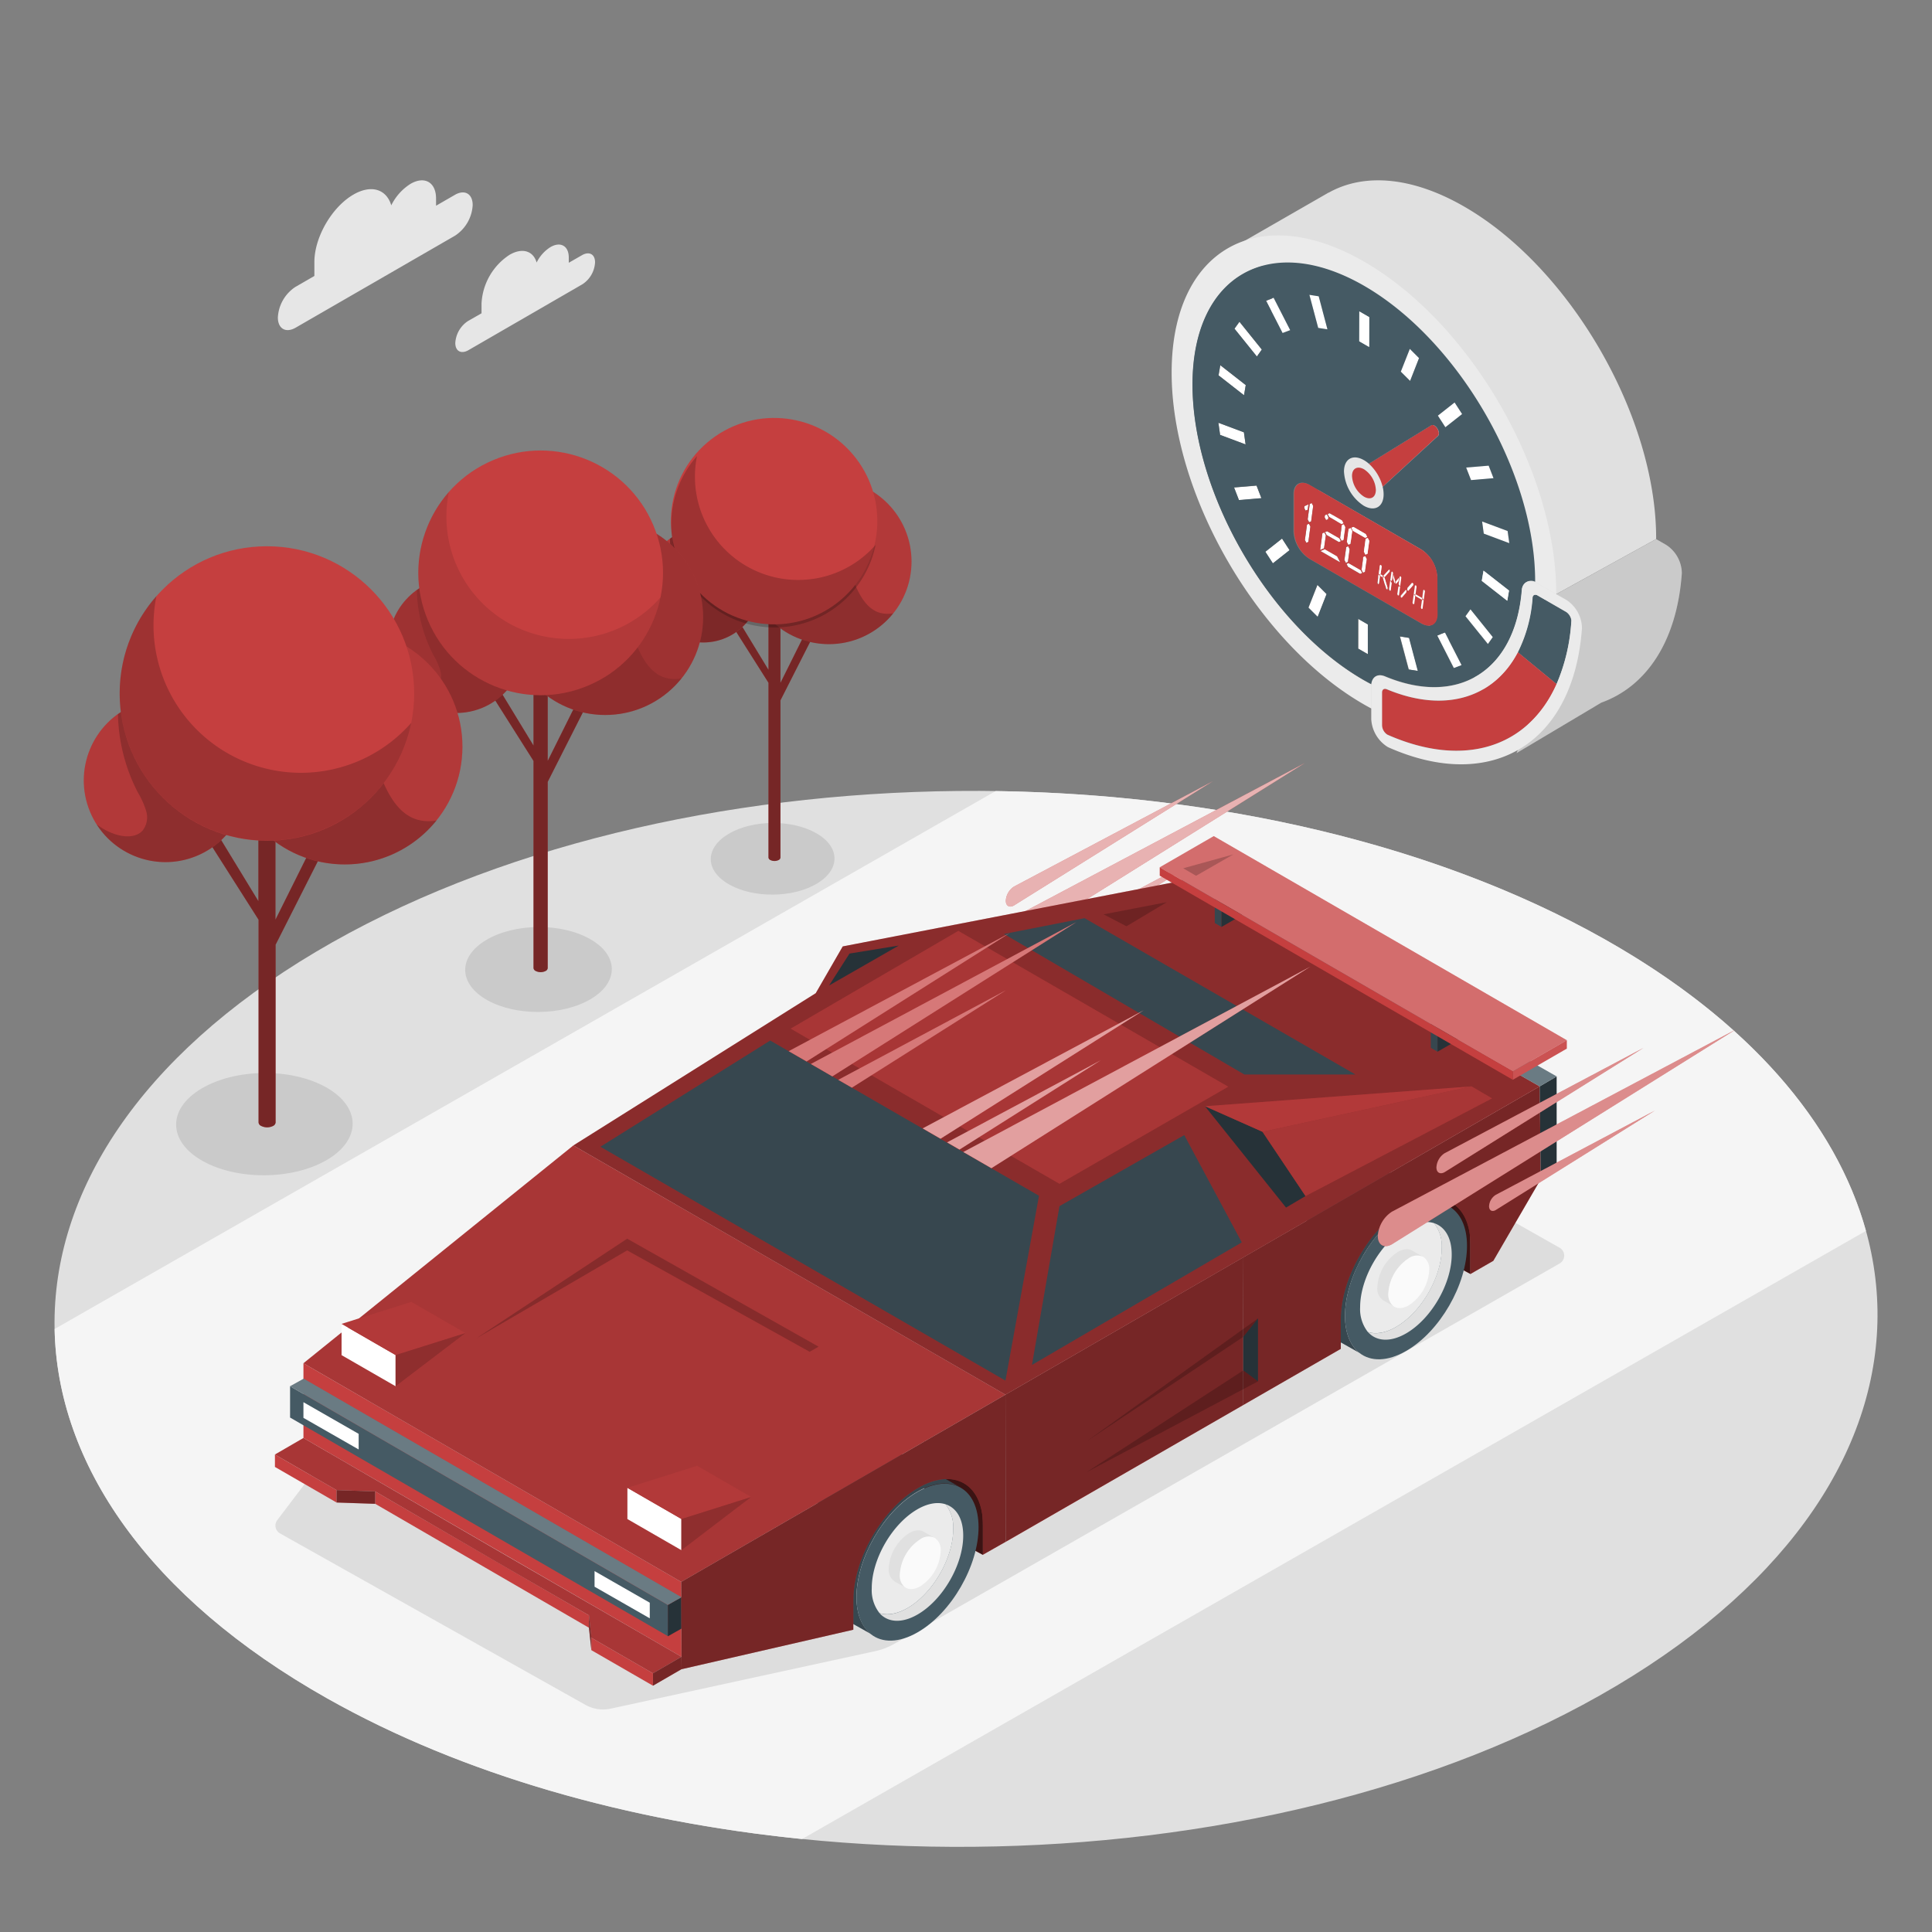 <svg xmlns="http://www.w3.org/2000/svg" viewBox="0 0 500 500"><rect x="0" y="0" width="500" height="500" fill="#808080" stroke="none"/><g id="freepik--Floor--inject-47"><path d="M415.3,243.09c-92.93-52.45-242.28-51-333.57,3.26s-90,140.76,3,193.21,242.29,51,333.58-3.26S508.24,295.54,415.3,243.09Z" style="fill:#e0e0e0"></path><path d="M415.3,243.09c-44-24.81-100.54-37.55-157.63-38.36L14.14,343.94c.68,34.86,24.23,69.47,70.56,95.62,35,19.75,78,31.85,122.88,36.38L482.9,318.55C475.21,290.77,452.67,264.18,415.3,243.09Z" style="fill:#f5f5f5"></path></g><g id="freepik--Shadows--inject-47"><path d="M403.61,327l-172.13,98.4a17.44,17.44,0,0,1-5,1.92l-68.44,14.88a9.31,9.31,0,0,1-6.56-1l-79-44.35a2.33,2.33,0,0,1-.72-3.45L102,353.53,278.25,252,403.6,322.9A2.34,2.34,0,0,1,403.61,327Z" style="opacity:0.1"></path><path d="M211.18,215.59c-6.31-3.56-16.44-3.47-22.64.22s-6.11,9.55.2,13.11,16.45,3.46,22.64-.22S217.49,219.15,211.18,215.59Z" style="opacity:0.1"></path><path d="M152.66,243c-7.47-4.22-19.49-4.1-26.83.27s-7.24,11.32.23,15.54,19.5,4.1,26.84-.26S160.14,247.19,152.66,243Z" style="opacity:0.1"></path><path d="M84.43,281.41c-9-5.08-23.46-4.94-32.3.32s-8.72,13.63.28,18.71,23.47,4.94,32.31-.32S93.43,286.49,84.43,281.41Z" style="opacity:0.1"></path></g><g id="freepik--Clouds--inject-47"><path d="M91.48,50.35c4.63-2.67,8.54-1.37,9.78,2.79a13.74,13.74,0,0,1,5-5.57c3.62-2.09,6.57-.41,6.59,3.76v1.91l4.87-2.81c2.54-1.47,4.6-.29,4.61,2.63A10.1,10.1,0,0,1,117.75,61L76.52,84.8c-2.54,1.46-4.6.29-4.61-2.63a10.1,10.1,0,0,1,4.58-7.94l4.87-2.81V67.9C81.33,61.45,85.87,53.59,91.48,50.35Z" style="fill:#e6e6e6"></path><path d="M131.88,65.94c3.32-1.92,6.13-1,7,2a9.85,9.85,0,0,1,3.59-4c2.6-1.5,4.72-.3,4.73,2.69V68l3.49-2c1.83-1,3.31-.21,3.31,1.89a7.21,7.21,0,0,1-3.29,5.69L121.15,90.67c-1.83,1-3.31.21-3.32-1.89a7.3,7.3,0,0,1,3.29-5.7l3.5-2V78.54A16,16,0,0,1,131.88,65.94Z" style="fill:#e6e6e6"></path></g><g id="freepik--Trees--inject-47"><path d="M210.14,165.18l-2.16-.52-6,12.06v-21.1h0a.76.76,0,0,0-.46-.65,2.38,2.38,0,0,0-2.19,0,.79.79,0,0,0-.45.63h0v17.75l-7.45-12.26-1.63,1.29,9.08,14.32v45.21h0a.79.79,0,0,0,.46.65,2.44,2.44,0,0,0,2.2,0,.77.77,0,0,0,.44-.62h0V181.26h0Z" style="fill:#C53F3F"></path><path d="M210.14,165.18l-2.16-.52-6,12.06v-21.1h0a.76.76,0,0,0-.46-.65,2.38,2.38,0,0,0-2.19,0,.79.79,0,0,0-.45.63h0v17.75l-7.45-12.26-1.63,1.29,9.08,14.32v45.21h0a.79.79,0,0,0,.46.65,2.44,2.44,0,0,0,2.2,0,.77.77,0,0,0,.44-.62h0V181.26h0Z" style="opacity:0.4"></path><circle cx="182.01" cy="151.46" r="14.82" style="fill:#C53F3F"></circle><circle cx="182.01" cy="151.46" r="14.82" style="opacity:0.1"></circle><circle cx="214.53" cy="145.33" r="21.37" style="fill:#C53F3F"></circle><circle cx="214.53" cy="145.33" r="21.37" style="opacity:0.1"></circle><path d="M227.44,158.51c-2.93-1-4.69-3.91-5.93-6.73a50.67,50.67,0,0,1-3.7-27.56,20.94,20.94,0,0,0-3.28-.25,21.37,21.37,0,1,0,16.66,34.74A7.57,7.57,0,0,1,227.44,158.51Z" style="opacity:0.2"></path><path d="M182,136.64a14.75,14.75,0,0,0-8.61,2.78A32.13,32.13,0,0,0,177,153.63a15.06,15.06,0,0,1,1.52,3.41,3.88,3.88,0,0,1-.7,3.53c-1.11,1.19-3,1.18-4.56.74a11.08,11.08,0,0,1-3.75-1.9A14.81,14.81,0,1,0,182,136.64Z" style="opacity:0.3"></path><circle cx="200.42" cy="135.68" r="26.71" transform="matrix(0.76, -0.65, 0.65, 0.76, -40.17, 162.03)" style="fill:#C53F3F"></circle><path d="M206.56,150.09a26.71,26.71,0,0,1-26.71-26.71,26.27,26.27,0,0,1,.54-5.36,26.71,26.71,0,1,0,46.21,23A26.62,26.62,0,0,1,206.56,150.09Z" style="opacity:0.2"></path><path d="M151.42,183.23l-2.55-.62-7.12,14.3v-25h0a.91.91,0,0,0-.55-.76,2.87,2.87,0,0,0-2.6,0,1,1,0,0,0-.53.74h0v21.05l-8.84-14.53-1.92,1.52,10.76,17v53.58h0a.93.93,0,0,0,.55.77,2.84,2.84,0,0,0,2.6,0,.92.92,0,0,0,.53-.74h0v-48.2h0Z" style="fill:#C53F3F"></path><path d="M151.42,183.23l-2.55-.62-7.12,14.3v-25h0a.91.91,0,0,0-.55-.76,2.87,2.87,0,0,0-2.6,0,1,1,0,0,0-.53.74h0v21.05l-8.84-14.53-1.92,1.52,10.76,17v53.58h0a.93.93,0,0,0,.55.77,2.84,2.84,0,0,0,2.6,0,.92.92,0,0,0,.53-.74h0v-48.2h0Z" style="opacity:0.4"></path><circle cx="118.09" cy="166.96" r="17.56" style="fill:#C53F3F"></circle><circle cx="118.09" cy="166.96" r="17.56" style="opacity:0.2"></circle><circle cx="156.63" cy="159.71" r="25.33" style="fill:#C53F3F"></circle><circle cx="156.63" cy="159.71" r="25.33" style="opacity:0.2"></circle><path d="M171.93,175.33c-3.47-1.16-5.56-4.64-7-8a60,60,0,0,1-4.38-32.67,25,25,0,0,0-3.89-.3,25.33,25.33,0,1,0,19.74,41.18A9,9,0,0,1,171.93,175.33Z" style="opacity:0.1"></path><path d="M118.09,149.4a17.49,17.49,0,0,0-10.21,3.29,38.13,38.13,0,0,0,4.29,16.84,17.83,17.83,0,0,1,1.8,4.05,4.59,4.59,0,0,1-.83,4.19c-1.31,1.4-3.55,1.39-5.4.88a13.2,13.2,0,0,1-4.45-2.26,17.56,17.56,0,1,0,14.8-27Z" style="opacity:0.1"></path><circle cx="139.91" cy="148.27" r="31.66" transform="translate(-46.7 66.21) rotate(-22.93)" style="fill:#C53F3F"></circle><path d="M147.19,165.35a31.66,31.66,0,0,1-31.66-31.67,32.3,32.3,0,0,1,.63-6.34,31.66,31.66,0,1,0,54.78,27.27A31.58,31.58,0,0,1,147.19,165.35Z" style="opacity:0.1"></path><path d="M82.93,221.56l-3.07-.75L71.29,238V207.91h0a1.09,1.09,0,0,0-.66-.92,3.45,3.45,0,0,0-3.13,0,1.09,1.09,0,0,0-.63.89h0v25.33L56.23,215.75l-2.32,1.84,13,20.43v52.44h0a1.07,1.07,0,0,0,.66.92,3.42,3.42,0,0,0,3.13,0,1.11,1.11,0,0,0,.63-.89h0v-46h0Z" style="fill:#C53F3F"></path><path d="M82.93,221.56l-3.07-.75L71.29,238V207.91h0a1.09,1.09,0,0,0-.66-.92,3.45,3.45,0,0,0-3.13,0,1.09,1.09,0,0,0-.63.89h0v25.33L56.23,215.75l-2.32,1.84,13,20.43v52.44h0a1.07,1.07,0,0,0,.66.92,3.42,3.42,0,0,0,3.13,0,1.11,1.11,0,0,0,.63-.89h0v-46h0Z" style="opacity:0.4"></path><circle cx="42.82" cy="201.98" r="21.14" transform="translate(-74.03 31.76) rotate(-22.5)" style="fill:#C53F3F"></circle><circle cx="42.82" cy="201.98" r="21.14" transform="translate(-74.03 31.76) rotate(-22.5)" style="opacity:0.1"></circle><circle cx="89.2" cy="193.24" r="30.48" style="fill:#C53F3F"></circle><circle cx="89.2" cy="193.24" r="30.48" style="opacity:0.1"></circle><path d="M107.62,212c-4.17-1.39-6.69-5.57-8.46-9.6a72.24,72.24,0,0,1-5.28-39.32,30.16,30.16,0,0,0-4.68-.36A30.49,30.49,0,1,0,113,212.32,10.67,10.67,0,0,1,107.62,212Z" style="opacity:0.2"></path><path d="M42.82,180.84a21.05,21.05,0,0,0-12.29,4,45.88,45.88,0,0,0,5.16,20.27A21.27,21.27,0,0,1,37.86,210a5.55,5.55,0,0,1-1,5c-1.58,1.69-4.28,1.68-6.51,1.06A15.71,15.71,0,0,1,25,213.32a21.13,21.13,0,1,0,17.81-32.48Z" style="opacity:0.2"></path><circle cx="69.08" cy="179.48" r="38.11" style="fill:#C53F3F"></circle><path d="M77.84,200a38.17,38.17,0,0,1-37.35-45.75,38.11,38.11,0,1,0,65.93,32.83A38,38,0,0,1,77.84,200Z" style="opacity:0.2"></path></g><g id="freepik--Speedometer--inject-47"><path d="M379,53.5c-13.67-7.9-26.08-8.71-35.11-3.65h0l-.07,0-.17.1L317.08,65.22l13.18,4.86A54.72,54.72,0,0,0,329,82c-.09,31.3,21.71,69.34,48.85,85.5l50.76-28C428.7,107.88,406.47,69.38,379,53.5Z" style="fill:#e0e0e0"></path><path d="M431.18,141l-2.57-1.48h0l-50.76,28c.26.16.52.33.79.48.71.41,1.41.79,2.1,1.16v2.76a9,9,0,0,0,4.13,7.1,3.06,3.06,0,0,0,.51.26,51.84,51.84,0,0,0,11.87,3.7l-4.77,11.92,21.94-13.06c11.71-4.21,19.58-15.89,20.84-33.47A8.84,8.84,0,0,0,431.18,141Z" style="fill:#e0e0e0"></path><path d="M431.18,141l-2.57-1.48h0l-50.76,28c.26.16.52.33.79.48.71.41,1.41.79,2.1,1.16v2.76a9,9,0,0,0,4.13,7.1,3.06,3.06,0,0,0,.51.26,51.84,51.84,0,0,0,11.87,3.7l-4.77,11.92,21.94-13.06c11.71-4.21,19.58-15.89,20.84-33.47A8.84,8.84,0,0,0,431.18,141Z" style="opacity:0.1"></path><polygon points="341.28 76.69 343.55 85.24 341.15 84.86 338.87 76.31 341.28 76.69" style="fill:#fff"></polygon><polygon points="329.61 77.1 333.9 85.48 331.94 86.23 327.66 77.86 329.61 77.1" style="fill:#fff"></polygon><polygon points="320.77 83.3 326.56 90.49 325.28 92.29 319.48 85.09 320.77 83.3" style="fill:#fff"></polygon><polygon points="315.81 94.51 322.4 99.66 321.95 102.29 315.36 97.14 315.81 94.51" style="fill:#fff"></polygon><polygon points="321.92 111.88 322.36 115.02 315.76 112.55 315.32 109.41 321.92 111.88" style="fill:#fff"></polygon><polygon points="325.19 125.69 326.45 128.95 320.64 129.45 319.37 126.18 325.19 125.69" style="fill:#fff"></polygon><polygon points="331.79 139.4 333.74 142.41 329.42 145.82 327.47 142.81 331.79 139.4" style="fill:#fff"></polygon><polygon points="340.97 151.39 343.35 153.77 341.04 159.67 338.64 157.28 340.97 151.39" style="fill:#fff"></polygon><polygon points="354.11 161.65 354.09 169.35 351.55 167.88 351.57 160.18 354.11 161.65" style="fill:#fff"></polygon><polygon points="338.27 135.71 338.78 135.51 339.15 136.23 338.62 140.23 338.1 140.47 337.72 139.75 338.27 135.71" style="fill:#fff"></polygon><polygon points="338.44 131.9 337.89 132.13 337.55 131.45 337.61 130.98 338.63 130.51 338.44 131.9" style="fill:#fff"></polygon><polygon points="343.15 138.52 342.68 141.88 341.64 142.32 342.24 137.98 342.75 137.77 343.15 138.52" style="fill:#fff"></polygon><polygon points="349.01 145.72 352.18 147.55 352.56 148.29 352.04 148.52 348.87 146.69 348.49 145.94 349.01 145.72" style="fill:#fff"></polygon><polygon points="349.31 142.13 348.86 145.43 348.33 145.66 347.95 144.92 348.42 141.58 348.92 141.36 349.31 142.13" style="fill:#fff"></polygon><path d="M405.32,158.37a3,3,0,0,1,1,1.12,2.62,2.62,0,0,1,.34,1.29,48.33,48.33,0,0,1-3.83,16.28l-10.06-8.28a37,37,0,0,0,3.8-14.1c.06-.71.66-1,1.36-.56Z" style="fill:#455a64"></path><polygon points="364.74 165.11 367.01 173.66 364.62 173.29 362.34 164.73 364.74 165.11" style="fill:#fff"></polygon><polygon points="380.62 157.69 386.4 164.88 385.13 166.68 379.33 159.48 380.62 157.69" style="fill:#fff"></polygon><path d="M392.8,168.78l10.06,8.28c-7.28,16.27-23.79,21.86-43.65,13.13l-.18-.09a3,3,0,0,1-1.41-2.39l0-8.48c0-.78.52-1.15,1.25-.84C373.93,184.67,386.64,180.57,392.8,168.78Z" style="fill:#C53F3F"></path><polygon points="364.86 90.31 367.24 92.69 364.93 98.59 362.53 96.2 364.86 90.31" style="fill:#fff"></polygon><path d="M353.11,67.76c27.51,15.88,49.73,54.38,49.64,86L398,151a6,6,0,0,0-.68-.33c.08-28.15-19.76-62.5-44.2-76.61s-44.4-2.74-44.48,25.35,19.74,62.43,44.19,76.55c.72.41,1.43.8,2.14,1.17a4.63,4.63,0,0,0,0,.54l0,5.73c-.7-.37-1.4-.75-2.1-1.16-27.51-15.88-49.74-54.38-49.65-86S325.61,51.88,353.11,67.76Z" style="fill:#ebebeb"></path><polygon points="339.49 130.15 339.87 130.89 339.34 134.91 338.82 135.12 338.44 134.39 338.98 130.39 339.49 130.15" style="fill:#fff"></polygon><polygon points="343.47 137.48 346.65 139.31 347.04 140.06 346.52 140.29 343.33 138.45 342.94 137.69 343.47 137.48" style="fill:#fff"></polygon><polygon points="343.7 134.37 343.17 134.6 342.79 133.86 342.87 133.33 343.37 133.1 343.76 133.85 343.7 134.37" style="fill:#fff"></polygon><polygon points="347.15 135.62 343.97 133.79 343.58 133.02 344.1 132.81 347.28 134.65 347.66 135.38 347.15 135.62" style="fill:#fff"></polygon><polygon points="352.83 144.14 353.35 143.92 353.74 144.67 353.28 148 352.76 148.22 352.38 147.47 352.83 144.14" style="fill:#fff"></polygon><polygon points="356.81 148.64 357.01 148.75 357.22 149.16 356.95 151.08 356.71 151.21 356.51 150.84 356.81 148.64" style="fill:#fff"></polygon><polygon points="357.84 148.9 358.03 149.27 357.77 149.38 357.31 149.1 357.12 148.74 357.37 148.63 357.84 148.9" style="fill:#fff"></polygon><polygon points="359.83 150.38 360.03 150.49 360.25 150.92 359.98 152.85 359.72 152.95 359.54 152.6 359.83 150.38" style="fill:#fff"></polygon><polygon points="359.47 147.39 359.73 147.54 359.66 147.97 358.37 149.39 358.14 149.26 358 148.98 359.47 147.39" style="fill:#fff"></polygon><polygon points="361.97 151.9 362.25 151.78 362.45 151.89 362.14 154.1 361.89 154.2 361.69 153.83 361.97 151.9" style="fill:#fff"></polygon><polygon points="360.66 148.68 360.67 148.68 361.16 150.42 361.1 150.97 360.91 150.86 360.55 149.62 360.66 148.68" style="fill:#fff"></polygon><polygon points="362.15 149.54 362.02 150.47 361.4 151.15 361.22 151.04 361.28 150.5 362.14 149.53 362.15 149.54" style="fill:#fff"></polygon><polygon points="362.62 154.18 363.89 152.72 364.11 152.85 364.02 153.41 362.85 154.76 362.57 154.59 362.62 154.18" style="fill:#fff"></polygon><polygon points="362.57 149.18 362.75 149.54 362.46 151.76 362.27 151.64 362.05 151.23 362.31 149.29 362.57 149.18" style="fill:#fff"></polygon><polygon points="365.9 153.88 366.09 154 366.3 154.41 366.05 156.34 365.79 156.46 365.59 156.09 365.9 153.88" style="fill:#fff"></polygon><polygon points="368.2 155.14 367.94 155.24 366.39 154.35 366.2 153.99 366.45 153.88 368 154.77 368.2 155.14" style="fill:#fff"></polygon><polygon points="368.01 155.39 368.3 155.27 368.49 155.38 368.19 157.59 367.94 157.7 367.75 157.32 368.01 155.39" style="fill:#fff"></polygon><polygon points="366.39 153.74 366.11 153.86 365.91 153.75 366.21 151.56 366.46 151.43 366.65 151.81 366.39 153.74" style="fill:#fff"></polygon><polygon points="368.61 152.67 368.81 153.06 368.51 155.25 368.31 155.13 368.1 154.73 368.37 152.8 368.61 152.67" style="fill:#fff"></polygon><path d="M357.84,126a8.24,8.24,0,0,1,.24,1.94c0,3.25-2.32,4.57-5.15,2.94a11.29,11.29,0,0,1-5.11-8.86c0-3.26,2.31-4.57,5.15-2.94a8.48,8.48,0,0,1,1.28.93A12,12,0,0,1,357.84,126Zm-4.9,2.51c1.7,1,3.08.2,3.09-1.75a6.78,6.78,0,0,0-3.07-5.32c-1.7-1-3.08-.19-3.09,1.76a6.77,6.77,0,0,0,3.07,5.31" style="fill:#e6e6e6"></path><path d="M353,121.45a6.78,6.78,0,0,1,3.07,5.32c0,2-1.39,2.74-3.09,1.75a6.77,6.77,0,0,1-3.07-5.31C349.88,121.26,351.26,120.47,353,121.45Z" style="fill:#C53F3F"></path><path d="M371.21,110.15a2.27,2.27,0,0,1,.75.76c.47.72.54,1.56.17,1.91L357.84,126a12,12,0,0,0-3.59-6l16.13-9.94A.82.82,0,0,1,371.21,110.15Z" style="fill:#C53F3F"></path><polygon points="390.14 137.43 390.57 140.57 383.98 138.1 383.54 134.96 390.14 137.43" style="fill:#fff"></polygon><polygon points="385.26 120.53 386.52 123.79 380.71 124.29 379.44 121.02 385.26 120.53" style="fill:#fff"></polygon><polygon points="376.48 104.15 378.42 107.16 374.09 110.57 372.15 107.56 376.48 104.15" style="fill:#fff"></polygon><path d="M353.09,74c-24.45-14.12-44.4-2.74-44.48,25.35s19.74,62.43,44.19,76.55c.72.41,1.43.8,2.14,1.17.22-2,1.69-2.84,3.57-2.05,18.8,7.84,33.62-1.29,35.37-22.23a2.37,2.37,0,0,1,3.41-2.24C397.37,122.5,377.53,88.15,353.09,74Zm32.17,46.49,1.26,3.26-5.81.5L379.44,121l5.82-.49m-20.4-30.22,2.38,2.38-2.31,5.9-2.4-2.39,2.33-5.89m-13.07-9.69,2.55,1.47,0,7.7-2.55-1.47,0-7.7M353,119.09a8.48,8.48,0,0,1,1.28.93l16.13-9.94a.82.82,0,0,1,.83.07,2.27,2.27,0,0,1,.75.76c.47.72.54,1.56.17,1.91L357.84,126a8.24,8.24,0,0,1,.24,1.94c0,3.25-2.32,4.57-5.15,2.94a11.29,11.29,0,0,1-5.11-8.86c0-3.26,2.31-4.57,5.15-2.94m-11.69-42.4,2.26,8.55-2.39-.37-2.28-8.56,2.41.38M315.81,94.51l6.59,5.15-.45,2.63-6.59-5.15.45-2.63m-.49,14.9,6.6,2.47.44,3.14-6.6-2.47-.44-3.14m5.32,20-1.27-3.27,5.82-.49,1.26,3.26-5.81.5m4.64-37.16-5.8-7.2,1.29-1.8,5.79,7.2-1.28,1.8m4.14,53.53-1.95-3,4.32-3.41,1.95,3-4.32,3.41m2.52-59.59-4.28-8.37,1.95-.76,4.29,8.38-2,.75m9.1,73.44-2.4-2.39,2.33-5.89,2.38,2.38-2.31,5.9m13,9.68-2.55-1.47,0-7.7,2.54,1.47,0,7.7m10.53,3.94-2.28-8.56,2.4.38,2.27,8.55-2.39-.37m3.26-11.93-28.94-16.71a9,9,0,0,1-4.09-7.08l0-9.7c0-2.6,1.85-3.65,4.11-2.34l28.95,16.71a9.06,9.06,0,0,1,4.1,7.08l0,9.7c0,2.61-1.86,3.65-4.13,2.34m8.39,11.51L372,164.5l1.95-.76,4.29,8.38-2,.75m-2.18-62.3-1.94-3,4.33-3.41,1.94,3-4.33,3.41m11,56.11-5.8-7.2,1.29-1.79,5.78,7.19-1.27,1.8m5-11.21-6.59-5.15.45-2.63,6.59,5.15-.45,2.63M384,138.1l-.43-3.14,6.6,2.46.44,3.15L384,138.1" style="fill:#455a64"></path><polygon points="347.8 135.66 348.19 136.41 347.75 139.75 347.22 139.97 346.83 139.22 347.28 135.88 347.8 135.66" style="fill:#fff"></polygon><polygon points="360.4 147.93 360.6 148.3 360.32 150.24 360.04 150.36 359.85 150.25 360.16 148.05 360.4 147.93" style="fill:#fff"></polygon><path d="M372,149.32a9.06,9.06,0,0,0-4.1-7.08L339,125.53c-2.26-1.31-4.1-.26-4.11,2.34l0,9.7a9,9,0,0,0,4.09,7.08l28.94,16.71c2.27,1.31,4.12.27,4.13-2.34Zm-5.83,2.24.25-.13.19.38-.26,1.93-.28.12-.2-.11.3-2.19m-6.74-4.17.26.15-.07.43-1.3,1.42-.22-.13L358,149l1.47-1.59m-2.34-1.08.25-.12.19.38-.26,1.93-.29.12-.19-.12.3-2.19m-6.86-9.94,3.17,1.84.38.73-.52.23-3.16-1.82-.39-.77.52-.21m-1.24.52.52-.22.39.75-.45,3.33L349,141l-.39-.75.46-3.33m-4.93-4.08,3.18,1.84.38.73-.51.24L344,133.79l-.39-.77.52-.21m-1.23.52.5-.23.39.75-.06.52-.53.23-.38-.74.08-.53M337.61,131l1-.47-.19,1.39-.55.23-.34-.68.06-.47m1,9.25-.52.24-.38-.72.55-4,.51-.2.37.72-.53,4m.72-5.32-.52.21-.38-.73.54-4,.51-.24.38.74-.53,4m2.9,3.07.52-.21.39.75-.47,3.36-1,.44.59-4.34m-.44,4.63,1-.45L346,144l.77,1.49-5-2.87m4.72-2.32-3.19-1.84-.39-.75.53-.22,3.18,1.83.39.75-.52.23m.7-.32-.39-.75.45-3.34.52-.22.39.75-.44,3.34-.53.22m.73,4.95.46-3.34.51-.22.39.77-.45,3.3-.53.24-.38-.75m4.09,3.6-3.17-1.84-.38-.74.52-.22,3.17,1.83.38.74-.52.23m1.24-.52-.52.22-.38-.75.45-3.33.52-.22.39.75-.46,3.33m.63-4.68-.52.21-.39-.76.45-3.33.53-.21.39.75-.46,3.34m3,7.76-.24.13-.2-.37.3-2.2.2.11.21.4-.27,1.93m.36-2-.19-.37.25-.11.47.27.19.37-.26.11-.46-.27m1.74,3.45-.26-.15-.86-2.93.2-.08.21.12.77,2.61-.06.43m.93.29-.26.1-.18-.35.29-2.22.2.11.22.43-.27,1.93m.06-2.49-.19-.11.31-2.2.24-.12.2.37-.28,1.94-.28.12m1.06.61-.19-.11-.36-1.24.11-.94h0l.49,1.74-.06.55m.12.07.06-.54.86-1h0l-.13.93-.62.68-.18-.11m.92,3.06-.25.1-.2-.37.28-1.93.28-.12.2.11-.31,2.21m.13-2.46-.22-.41.26-1.94.26-.11.18.37-.29,2.21-.19-.12m1.75,1.77-1.17,1.35-.28-.17.05-.41,1.27-1.46.22.13-.09.56m.23-.62.07-.57,1.18-1.35.28.17,0,.41-1.27,1.46-.21-.12m1.8,3.55-.26.11-.2-.36.31-2.21.19.11.21.42-.25,1.93m.15-2.35.25-.11,1.55.89.2.37-.26.1-1.55-.89-.19-.36m2,3.6-.25.11-.19-.38.26-1.93.29-.12.19.11-.3,2.21m.32-2.34-.2-.12-.21-.4.26-1.93.25-.13.2.38-.3,2.2" style="fill:#C53F3F"></path><polygon points="342.84 142.16 346.02 143.99 346.79 145.48 341.8 142.61 342.84 142.16" style="fill:#fff"></polygon><polygon points="349.49 140.75 348.96 140.97 348.57 140.22 349.03 136.89 349.55 136.67 349.94 137.42 349.49 140.75" style="fill:#fff"></polygon><polygon points="358.13 149.4 358.34 149.52 359.11 152.13 359.05 152.56 358.79 152.41 357.93 149.48 358.13 149.4" style="fill:#fff"></polygon><polygon points="357.31 148.5 357.02 148.62 356.83 148.5 357.13 146.31 357.38 146.19 357.57 146.57 357.31 148.5" style="fill:#fff"></polygon><polygon points="353.98 139.22 354.37 139.98 353.91 143.32 353.39 143.53 353 142.76 353.45 139.44 353.98 139.22" style="fill:#fff"></polygon><polygon points="353.3 139.17 350.14 137.35 349.75 136.58 350.27 136.37 353.44 138.21 353.82 138.94 353.3 139.17" style="fill:#fff"></polygon><polygon points="365.5 150.88 365.78 151.04 365.73 151.45 364.46 152.91 364.25 152.79 364.32 152.22 365.5 150.88" style="fill:#fff"></polygon><polygon points="373.94 163.74 378.23 172.12 376.27 172.87 371.99 164.5 373.94 163.74" style="fill:#fff"></polygon><polygon points="383.95 147.69 390.54 152.84 390.09 155.47 383.5 150.32 383.95 147.69" style="fill:#fff"></polygon><polygon points="354.34 82.09 354.32 89.79 351.77 88.32 351.79 80.62 354.34 82.09" style="fill:#fff"></polygon><path d="M405.33,155.23a8.87,8.87,0,0,1,4.08,7.36c-2.14,29.79-23.23,42.63-49.89,30.91a4.09,4.09,0,0,1-.51-.26,9.07,9.07,0,0,1-4.13-7.1v-2.76l0-5.73a4.63,4.63,0,0,1,0-.54c.22-2,1.69-2.84,3.57-2.05,18.8,7.84,33.62-1.29,35.37-22.23.17-2,1.62-2.87,3.41-2.18a6,6,0,0,1,.68.33l4.78,2.76Zm1.36,5.55a2.62,2.62,0,0,0-.34-1.29,3,3,0,0,0-1-1.12L398,154.12c-.7-.41-1.3-.15-1.36.56a37,37,0,0,1-3.8,14.1c-6.16,11.79-18.87,15.89-33.91,9.61-.73-.31-1.25.06-1.25.84l0,8.48A3,3,0,0,0,359,190.1l.18.09c19.86,8.73,36.37,3.14,43.65-13.13a48.33,48.33,0,0,0,3.83-16.28" style="fill:#ebebeb"></path></g><g id="freepik--Car--inject-47"><path d="M248.79,244.58l88.9-47.11L248.81,253c-2,1.17-3.67.23-3.68-2.09A8.06,8.06,0,0,1,248.79,244.58Z" style="fill:#C53F3F"></path><path d="M275.62,240.24l41.22-21.85-41.21,25.75c-.94.55-1.7.11-1.7-1A3.71,3.71,0,0,1,275.62,240.24Z" style="fill:#C53F3F"></path><path d="M262.41,229.45l51.47-27.27-51.45,32.14c-1.17.68-2.13.14-2.13-1.21A4.68,4.68,0,0,1,262.41,229.45Z" style="fill:#C53F3F"></path><g style="opacity:0.6"><path d="M248.79,244.58l88.9-47.11L248.81,253c-2,1.17-3.67.23-3.68-2.09A8.06,8.06,0,0,1,248.79,244.58Z" style="fill:#fff"></path><path d="M275.62,240.24l41.22-21.85-41.21,25.75c-.94.55-1.7.11-1.7-1A3.71,3.71,0,0,1,275.62,240.24Z" style="fill:#fff"></path><path d="M262.41,229.45l51.47-27.27-51.45,32.14c-1.17.68-2.13.14-2.13-1.21A4.68,4.68,0,0,1,262.41,229.45Z" style="fill:#fff"></path></g><polygon points="380.55 329.71 365.05 321.29 365.05 303.86 380.55 312.52 380.55 329.71" style="fill:#C53F3F"></polygon><polygon points="254.38 402.4 239.25 394.33 239.25 373.04 254.38 381.78 254.38 402.4" style="fill:#C53F3F"></polygon><g style="opacity:0.7"><polygon points="380.55 329.71 365.05 321.29 365.05 303.86 380.55 312.52 380.55 329.71"></polygon><polygon points="254.38 402.4 239.25 394.33 239.25 373.04 254.38 381.78 254.38 402.4"></polygon></g><path d="M221.65,413.34c0-10,7-22.23,15.74-27.27,4.36-2.51,8.31-2.76,11.18-1.13l-14.28-8.09c-2.91-2-7.1-1.93-11.76.76-8.73,5-15.77,17.25-15.74,27.27,0,5,1.81,8.57,4.71,10.19h0l13.87,7.79C223.06,421,221.66,417.77,221.65,413.34Z" style="fill:#37474f"></path><polygon points="248.58 384.94 248.58 384.94 248.58 384.94 248.58 384.94" style="fill:#37474f"></polygon><path d="M248.58,385h0c-2.87-1.63-6.82-1.38-11.18,1.13-8.72,5-15.77,17.25-15.74,27.27,0,4.43,1.41,7.7,3.72,9.52,2.9,2.3,7.26,2.32,12.12-.49,8.72-5,15.78-17.24,15.75-27.27C253.22,390.1,251.44,386.58,248.58,385Z" style="fill:#455a64"></path><ellipse cx="237.44" cy="404.22" rx="15.61" ry="9.04" transform="translate(-231.35 406.42) rotate(-59.84)" style="fill:#455a64"></ellipse><path d="M244.69,389.3a9.56,9.56,0,0,1,2,6.4c0,7.51-5.27,16.67-11.81,20.45-2.74,1.58-5.27,2-7.28,1.31,2.13,2.43,5.76,2.75,9.87.37,6.54-3.77,11.83-12.93,11.81-20.45C249.28,393,247.47,390.18,244.69,389.3Z" style="fill:#e0e0e0"></path><path d="M234.89,416.15c6.54-3.78,11.83-12.94,11.81-20.45a9.56,9.56,0,0,0-2-6.4c-2-.65-4.54-.28-7.29,1.31-6.54,3.78-11.82,12.94-11.8,20.45a9.56,9.56,0,0,0,2,6.4C229.62,418.1,232.15,417.73,234.89,416.15Z" style="fill:#ebebeb"></path><path d="M232.88,407.53a11.6,11.6,0,0,1,5.27-9.13,3.71,3.71,0,0,1,3.74-.38l-2.66-1.51c-1-.67-2.38-.64-3.94.26A11.63,11.63,0,0,0,230,405.9a3.66,3.66,0,0,0,1.58,3.41h0l2.52,1.41A3.93,3.93,0,0,1,232.88,407.53Z" style="fill:#e0e0e0"></path><polygon points="241.89 398.02 241.89 398.02 241.89 398.02 241.89 398.02" style="fill:#37474f"></polygon><path d="M241.89,398h0a3.71,3.71,0,0,0-3.74.38,11.6,11.6,0,0,0-5.27,9.13,3.93,3.93,0,0,0,1.24,3.19c1,.77,2.43.77,4.06-.17a11.6,11.6,0,0,0,5.27-9.13A3.68,3.68,0,0,0,241.89,398Z" style="fill:#fafafa"></path><path d="M348.08,340.59c0-10,7-22.23,15.74-27.26,4.36-2.52,8.31-2.77,11.18-1.13l-14.29-8.1c-2.9-2-7.09-1.93-11.76.76-8.72,5-15.77,17.25-15.74,27.27,0,5.05,1.82,8.57,4.72,10.19h0l13.86,7.79C349.49,348.29,348.09,345,348.08,340.59Z" style="fill:#37474f"></path><polygon points="375 312.2 375 312.2 375 312.2 375 312.2" style="fill:#37474f"></polygon><path d="M375,312.2h0c-2.87-1.64-6.82-1.39-11.18,1.13-8.73,5-15.77,17.24-15.74,27.26,0,4.44,1.41,7.7,3.71,9.52,2.91,2.31,7.27,2.32,12.13-.49,8.72-5,15.77-17.24,15.74-27.26C379.65,317.35,377.87,313.83,375,312.2Z" style="fill:#455a64"></path><path d="M363.83,318.75c6.12-3.53,11.09-.69,11.11,6.33s-4.92,15.59-11,19.12-11.09.7-11.11-6.33S357.72,322.28,363.83,318.75Z" style="fill:#455a64"></path><path d="M371.11,316.55a9.55,9.55,0,0,1,2,6.4c0,7.52-5.27,16.68-11.81,20.45-2.75,1.59-5.27,2-7.28,1.32,2.13,2.42,5.76,2.74,9.87.37,6.54-3.78,11.83-12.93,11.81-20.45C375.7,320.28,373.9,317.44,371.11,316.55Z" style="fill:#e0e0e0"></path><path d="M361.32,343.4c6.54-3.77,11.83-12.93,11.81-20.45a9.55,9.55,0,0,0-2-6.4c-2-.64-4.53-.27-7.28,1.31C357.29,321.64,352,330.8,352,338.32a9.55,9.55,0,0,0,2,6.4C356.05,345.36,358.57,345,361.32,343.4Z" style="fill:#ebebeb"></path><path d="M359.3,334.78a11.63,11.63,0,0,1,5.27-9.13,3.78,3.78,0,0,1,3.75-.38l-2.66-1.5c-1-.68-2.38-.65-3.94.25a11.63,11.63,0,0,0-5.27,9.13,3.66,3.66,0,0,0,1.58,3.42h0l2.52,1.4A3.92,3.92,0,0,1,359.3,334.78Z" style="fill:#e0e0e0"></path><polygon points="368.32 325.27 368.32 325.27 368.32 325.27 368.32 325.27" style="fill:#37474f"></polygon><path d="M368.32,325.27h0a3.78,3.78,0,0,0-3.75.38,11.63,11.63,0,0,0-5.27,9.13,3.92,3.92,0,0,0,1.25,3.19c1,.77,2.43.78,4.06-.16a11.63,11.63,0,0,0,5.27-9.13A3.69,3.69,0,0,0,368.32,325.27Z" style="fill:#fafafa"></path><polygon points="176.3 409.39 78.53 352.81 78.53 372.15 176.37 428.77 176.3 409.39" style="fill:#C53F3F"></polygon><polygon points="78.53 352.81 148.39 296.44 260.21 360.94 176.3 409.39 78.53 352.81" style="fill:#C53F3F"></polygon><polygon points="78.53 352.81 148.39 296.44 260.21 360.94 176.3 409.39 78.53 352.81" style="opacity:0.15"></polygon><polygon points="176.37 428.77 168.99 433.05 153.04 423.85 152.42 418.05 129.01 404.53 97.11 385.98 87.1 385.64 71.15 376.43 78.53 372.15 131.69 402.97 176.37 428.77" style="fill:#C53F3F"></polygon><polygon points="71.15 376.43 71.15 379.64 87.1 388.85 87.1 385.64 71.15 376.43" style="fill:#C53F3F"></polygon><polygon points="97.11 385.98 97.11 389.19 87.1 388.85 87.1 385.64 97.11 385.98" style="fill:#C53F3F"></polygon><polygon points="152.42 418.05 152.42 421.26 97.11 389.19 97.11 385.98 152.42 418.05" style="fill:#C53F3F"></polygon><polygon points="153.04 423.85 153.04 427.06 152.42 421.26 152.42 418.05 153.04 423.85" style="fill:#C53F3F"></polygon><polygon points="168.99 433.05 168.99 436.26 153.04 427.06 153.04 423.85 168.99 433.05" style="fill:#C53F3F"></polygon><polygon points="176.37 428.77 176.4 431.97 168.99 436.26 168.99 433.05 176.37 428.77" style="fill:#C53F3F"></polygon><polygon points="176.37 428.77 168.99 433.05 153.04 423.85 152.42 418.05 129.01 404.53 97.11 385.98 87.1 385.64 71.15 376.43 78.53 372.15 131.69 402.97 176.37 428.77" style="opacity:0.15"></polygon><polygon points="97.11 385.98 97.11 389.19 87.1 388.85 87.1 385.64 97.11 385.98" style="opacity:0.4"></polygon><polygon points="153.04 423.85 153.04 427.06 152.42 421.26 152.42 418.05 153.04 423.85" style="opacity:0.4"></polygon><polygon points="176.37 428.77 176.4 431.97 168.99 436.26 168.99 433.05 176.37 428.77" style="opacity:0.4"></polygon><polygon points="172.84 415.35 75.07 358.76 75.07 366.86 172.91 423.47 172.84 415.35" style="fill:#455a64"></polygon><polygon points="172.84 415.35 176.37 413.36 176.37 421.48 172.84 423.47 172.84 415.35" style="fill:#263238"></polygon><polygon points="176.37 413.36 78.6 356.8 75.07 358.76 172.84 415.35 176.37 413.36" style="fill:#455a64"></polygon><polygon points="176.37 413.36 78.6 356.8 75.07 358.76 172.84 415.35 176.37 413.36" style="fill:#fff;opacity:0.2"></polygon><polygon points="260.21 360.94 398.47 281.15 305.19 228.06 218.1 244.93 211.11 257.04 148.39 296.44 260.21 360.94" style="fill:#C53F3F"></polygon><polygon points="260.21 360.94 398.47 281.15 305.19 228.06 218.1 244.93 211.11 257.04 148.39 296.44 260.21 360.94" style="opacity:0.3"></polygon><polygon points="155.38 296.78 260.21 357.3 268.89 309.46 199.33 269.29 155.38 296.78" style="fill:#37474f"></polygon><polygon points="259.83 241.71 322.03 278.08 350.78 278.08 280.69 237.62 259.83 241.71" style="fill:#37474f"></polygon><polygon points="214.57 255.04 232.6 244.71 219.85 246.78 214.57 255.04" style="fill:#263238"></polygon><polygon points="311.85 286.29 332.82 312.52 337.87 309.54 326.74 292.91 311.85 286.29" style="fill:#263238"></polygon><path d="M176.3,409.39l.09,22.6,44.45-10.22,0-7.68c0-10.65,7.46-23.61,16.72-29s16.8-1.06,16.83,9.59l0,7.68L260.3,399l-.09-38.05Z" style="fill:#C53F3F"></path><polygon points="260.21 360.94 260.3 398.99 260.3 399.02 321.75 363.62 321.61 325.49 260.21 360.94" style="fill:#C53F3F"></polygon><path d="M398.47,281.15l-76.86,44.34.14,38.13h0L347,349.08l0-7.69c0-10.64,7.46-23.6,16.72-28.95s16.8-1.06,16.83,9.59l0,7.68,5.92-3.41,12.28-21.14Z" style="fill:#C53F3F"></path><path d="M176.3,409.39l.09,22.6,44.45-10.22,0-7.68c0-10.65,7.46-23.61,16.72-29s16.8-1.06,16.83,9.59l0,7.68L260.3,399l-.09-38.05Z" style="opacity:0.4"></path><polygon points="260.21 360.94 260.3 398.99 321.75 363.62 321.61 325.49 260.21 360.94" style="opacity:0.4"></polygon><path d="M398.47,281.15l-76.86,44.34.14,38.13L347,349.08l0-7.69c0-10.64,7.46-23.6,16.72-28.95s16.8-1.06,16.83,9.59l0,7.68,5.92-3.41,12.28-21.14Z" style="opacity:0.4"></path><polygon points="274.19 312.15 306.48 293.76 321.37 321.53 267.07 353.24 274.19 312.15" style="fill:#37474f"></polygon><polygon points="326.74 292.91 380.83 281.15 386.14 284.26 337.87 309.54 326.74 292.91" style="fill:#C53F3F"></polygon><polygon points="326.74 292.91 380.83 281.15 386.14 284.26 337.87 309.54 326.74 292.91" style="opacity:0.15"></polygon><polygon points="380.83 281.15 311.85 286.29 326.74 292.91 380.83 281.15" style="fill:#C53F3F"></polygon><polygon points="380.83 281.15 311.85 286.29 326.74 292.91 380.83 281.15" style="opacity:0.1"></polygon><polygon points="204.62 266.21 274.19 306.37 317.87 281.24 248.01 240.91 204.62 266.21" style="fill:#C53F3F"></polygon><polygon points="204.62 266.21 274.19 306.37 317.87 281.24 248.01 240.91 204.62 266.21" style="opacity:0.15"></polygon><polygon points="211.85 348.52 162.31 320.57 123.22 346.39 162.31 323.6 209.54 349.84 211.85 348.52" style="opacity:0.2"></polygon><polygon points="88.4 350.71 88.4 342.62 102.38 350.68 102.38 358.76 88.4 350.71" style="fill:#fff"></polygon><polygon points="88.4 342.62 106.46 336.93 120.44 345 102.38 350.69 88.4 342.62" style="fill:#C53F3F"></polygon><polygon points="88.4 342.62 106.46 336.93 120.44 345 102.38 350.69 88.4 342.62" style="opacity:0.1"></polygon><polygon points="102.38 350.69 120.44 345 102.38 358.76 102.38 350.69" style="fill:#C53F3F"></polygon><polygon points="102.38 350.69 120.44 345 102.38 358.76 102.38 350.69" style="opacity:0.15"></polygon><polygon points="102.38 350.69 120.44 345 102.38 358.76 102.38 350.69" style="opacity:0.15"></polygon><polygon points="162.37 393.13 162.37 385.05 176.35 393.1 176.35 401.19 162.37 393.13" style="fill:#fff"></polygon><polygon points="162.37 385.05 180.42 379.35 194.4 387.42 176.35 393.12 162.37 385.05" style="fill:#C53F3F"></polygon><polygon points="162.37 385.05 180.42 379.35 194.4 387.42 176.35 393.12 162.37 385.05" style="opacity:0.1"></polygon><polygon points="176.35 393.12 194.4 387.42 176.35 401.19 176.35 393.12" style="fill:#C53F3F"></polygon><polygon points="176.35 393.12 194.4 387.42 176.35 401.19 176.35 393.12" style="opacity:0.15"></polygon><polygon points="176.35 393.12 194.4 387.42 176.35 401.19 176.35 393.12" style="opacity:0.15"></polygon><polygon points="78.53 366.94 78.53 362.89 92.82 371.08 92.82 375.12 78.53 366.94" style="fill:#fff"></polygon><polygon points="153.87 410.64 153.87 406.6 168.16 414.78 168.16 418.82 153.87 410.64" style="fill:#fff"></polygon><polygon points="325.57 357.5 325.57 341.2 321.75 345.99 321.75 354.66 325.57 357.5" style="fill:#263238"></polygon><polygon points="321.75 345.99 281.18 373.04 325.57 341.2 321.75 345.99" style="opacity:0.2"></polygon><polygon points="321.75 354.66 281.18 381.01 325.57 357.5 321.75 354.66" style="opacity:0.2"></polygon><polygon points="402.86 278.58 398.47 281.15 398.75 305.16 402.86 302.79 402.86 278.58" style="fill:#263238"></polygon><polygon points="305.19 228.06 398.47 281.15 402.86 278.58 309.58 225.49 305.19 228.06" style="fill:#455a64"></polygon><polygon points="305.19 228.06 398.47 281.15 402.86 278.58 309.58 225.49 305.19 228.06" style="fill:#fff;opacity:0.2"></polygon><polygon points="301.97 233.48 285.6 236.63 291.53 239.72 301.97 233.48" style="opacity:0.2"></polygon><polygon points="314.38 230.81 314.38 238.88 316.12 239.89 316.12 231.82 314.38 230.81" style="fill:#37474f"></polygon><polygon points="321.37 228.79 321.37 236.86 316.12 239.89 316.12 231.82 321.37 228.79" style="fill:#263238"></polygon><polygon points="370.29 263.11 370.29 271.18 372.03 272.18 372.03 264.11 370.29 263.11" style="fill:#37474f"></polygon><polygon points="377.28 261.08 377.28 269.15 372.03 272.18 372.03 264.11 377.28 261.08" style="fill:#263238"></polygon><polygon points="300.14 224.46 314.12 216.39 405.49 269.21 391.51 277.28 300.14 224.46" style="fill:#C53F3F"></polygon><polygon points="300.14 224.46 314.12 216.39 405.49 269.21 391.51 277.28 300.14 224.46" style="fill:#fff;opacity:0.24"></polygon><polygon points="300.14 224.46 300.14 226.63 391.51 279.45 391.51 277.28 300.14 224.46" style="fill:#C53F3F"></polygon><polygon points="405.49 269.21 391.51 277.28 391.51 279.45 405.49 271.38 405.49 269.21" style="fill:#C53F3F"></polygon><polygon points="405.49 269.21 391.51 277.28 391.51 279.45 405.49 271.38 405.49 269.21" style="fill:#fff;opacity:0.1"></polygon><polygon points="319.18 221.12 309.54 226.65 306.21 224.71 319.18 221.12" style="opacity:0.2"></polygon><path d="M360.23,313.59l88.91-47.11L360.26,322c-2,1.17-3.67.23-3.68-2.09A8.08,8.08,0,0,1,360.23,313.59Z" style="fill:#C53F3F"></path><path d="M387.07,309.25l41.22-21.84-41.21,25.75c-.94.54-1.7.1-1.71-1A3.75,3.75,0,0,1,387.07,309.25Z" style="fill:#C53F3F"></path><path d="M373.86,298.46l51.47-27.27-51.45,32.15c-1.17.67-2.13.13-2.13-1.22A4.68,4.68,0,0,1,373.86,298.46Z" style="fill:#C53F3F"></path><g style="opacity:0.4"><path d="M360.23,313.59l88.91-47.11L360.26,322c-2,1.17-3.67.23-3.68-2.09A8.08,8.08,0,0,1,360.23,313.59Z" style="fill:#fff"></path><path d="M387.07,309.25l41.22-21.84-41.21,25.75c-.94.54-1.7.1-1.71-1A3.75,3.75,0,0,1,387.07,309.25Z" style="fill:#fff"></path><path d="M373.86,298.46l51.47-27.27-51.45,32.15c-1.17.67-2.13.13-2.13-1.22A4.68,4.68,0,0,1,373.86,298.46Z" style="fill:#fff"></path></g><polygon points="339.08 250.18 256.57 302.33 249.31 298.14 339.08 250.18" style="fill:#C53F3F"></polygon><polygon points="284.87 274.4 248.31 297.51 245.1 295.65 284.87 274.4" style="fill:#C53F3F"></polygon><polygon points="296 261.45 243.41 294.7 238.79 292.03 296 261.45" style="fill:#C53F3F"></polygon><polygon points="260.38 256.25 220.46 281.49 216.94 279.46 260.38 256.25" style="fill:#C53F3F"></polygon><polygon points="278.55 238.65 215.4 278.57 209.85 275.36 278.55 238.65" style="fill:#C53F3F"></polygon><polygon points="261.33 241.47 208.74 274.71 204.11 272.04 261.33 241.47" style="fill:#C53F3F"></polygon><g style="opacity:0.5"><polygon points="339.08 250.18 256.57 302.33 249.31 298.14 339.08 250.18" style="fill:#fff"></polygon><polygon points="284.87 274.4 248.31 297.51 245.1 295.65 284.87 274.4" style="fill:#fff"></polygon><polygon points="296 261.45 243.41 294.7 238.79 292.03 296 261.45" style="fill:#fff"></polygon></g><g style="opacity:0.3"><polygon points="260.38 256.25 220.46 281.49 216.94 279.46 260.38 256.25" style="fill:#fff"></polygon><polygon points="278.55 238.65 215.4 278.57 209.85 275.36 278.55 238.65" style="fill:#fff"></polygon><polygon points="261.33 241.47 208.74 274.71 204.11 272.04 261.33 241.47" style="fill:#fff"></polygon></g></g></svg>